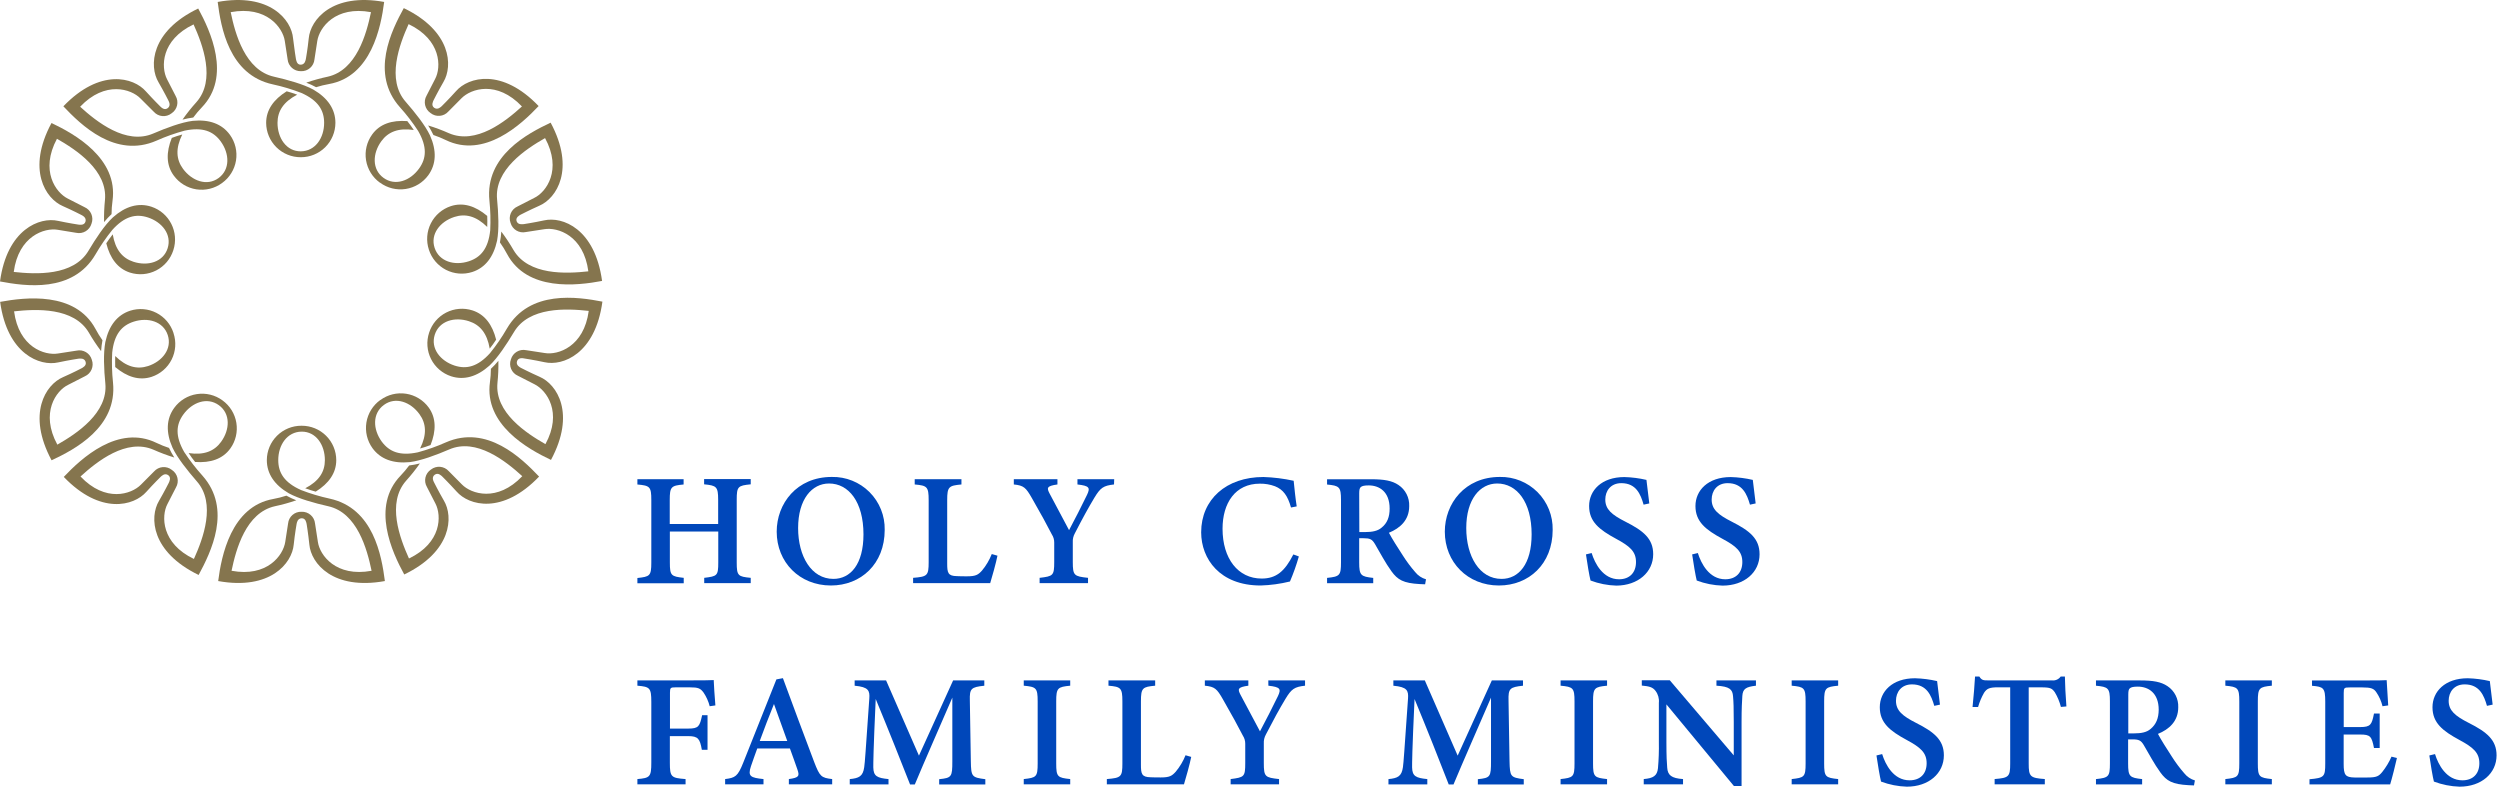 <?xml version="1.0" encoding="UTF-8"?>
<svg width="206px" height="65px" viewBox="0 0 206 65" version="1.1" xmlns="http://www.w3.org/2000/svg" xmlns:xlink="http://www.w3.org/1999/xlink">
    <title>hcfm_logo1_pos_871c_2728c</title>
    <g id="Key-Pages" stroke="none" stroke-width="1" fill="none" fill-rule="evenodd">
        <g id="Artboard" transform="translate(-68, -382)" fill-rule="nonzero">
            <g id="hcfm_logo1_pos_871c_2728c" transform="translate(68, 382)">
                <path d="M56.339,47.614 C55.309,47.497 55.196,47.443 55.196,46.349 L55.196,43.801 L59.185,43.801 L59.185,46.349 C59.185,47.448 59.094,47.483 58.028,47.614 L58.028,48.048 L61.86,48.048 L61.86,47.614 C60.816,47.511 60.706,47.448 60.706,46.349 L60.706,41.187 C60.706,40.086 60.804,40.014 61.86,39.908 L61.86,39.474 L58.019,39.474 L58.019,39.908 C59.037,40.007 59.176,40.094 59.176,41.187 L59.176,43.177 L55.187,43.177 L55.187,41.201 C55.187,40.108 55.304,40.014 56.329,39.922 L56.329,39.488 L52.521,39.488 L52.521,39.922 C53.551,40.014 53.668,40.101 53.668,41.201 L53.668,46.364 C53.668,47.462 53.537,47.516 52.521,47.628 L52.521,48.062 L56.339,48.062 L56.339,47.614 Z" id="Path" fill="#0047BA"></path>
                <path d="M68.468,48.245 C70.93,48.245 72.899,46.481 72.899,43.663 C72.924,42.499 72.474,41.375 71.651,40.551 C70.828,39.728 69.705,39.276 68.541,39.3 C65.636,39.3 64,41.508 64,43.81 C64,46.324 65.88,48.245 68.468,48.245 Z M68.313,39.84 C69.93,39.84 71.15,41.354 71.15,44.031 C71.15,46.502 70.076,47.701 68.672,47.701 C66.854,47.701 65.765,45.838 65.765,43.512 C65.765,41.121 66.912,39.84 68.313,39.84 L68.313,39.84 Z" id="Shape" fill="#0047BA"></path>
                <path d="M80.914,47.018 C80.602,47.363 80.405,47.488 79.69,47.488 C79.626,47.488 78.868,47.488 78.847,47.473 C78.11,47.462 78.049,47.197 78.049,46.436 L78.049,41.21 C78.049,40.094 78.188,40.018 79.223,39.92 L79.223,39.486 L75.372,39.486 L75.372,39.92 C76.39,40.011 76.522,40.098 76.522,41.21 L76.522,46.324 C76.522,47.436 76.416,47.518 75.24,47.614 L75.24,48.048 L81.593,48.048 C81.717,47.671 82.097,46.284 82.191,45.789 L81.722,45.653 C81.527,46.148 81.255,46.609 80.914,47.018 L80.914,47.018 Z" id="Path" fill="#0047BA"></path>
                <path d="M91.81,39.486 L88.782,39.486 L88.782,39.92 C89.77,40.032 89.848,40.187 89.573,40.772 C89.205,41.541 88.52,42.884 88.09,43.684 C87.565,42.71 86.976,41.598 86.488,40.671 C86.253,40.216 86.22,40.044 87.133,39.92 L87.133,39.486 L83.538,39.486 L83.538,39.92 C84.359,40.004 84.528,40.171 85.028,41.044 C85.784,42.363 86.253,43.221 86.671,44.036 C86.803,44.236 86.872,44.472 86.868,44.712 L86.868,46.307 C86.868,47.436 86.776,47.481 85.664,47.614 L85.664,48.048 L89.653,48.048 L89.653,47.614 C88.508,47.488 88.398,47.431 88.398,46.307 L88.398,44.681 C88.383,44.425 88.442,44.171 88.567,43.947 C89.212,42.694 89.655,41.886 90.181,41.006 C90.681,40.185 90.918,40.018 91.795,39.92 L91.81,39.486 Z" id="Path" fill="#0047BA"></path>
                <path d="M103.876,48.245 C104.691,48.221 105.501,48.11 106.293,47.915 C106.58,47.243 106.825,46.554 107.025,45.852 L106.572,45.685 C105.868,47.075 105.164,47.673 103.962,47.673 C102.012,47.673 100.738,46.03 100.738,43.569 C100.738,41.457 101.782,39.854 103.81,39.854 C104.236,39.847 104.661,39.92 105.061,40.068 C105.748,40.345 106.107,40.856 106.379,41.818 L106.849,41.727 C106.75,41.112 106.659,40.218 106.598,39.615 C105.779,39.436 104.946,39.332 104.108,39.305 C101.039,39.305 98.976,41.156 98.976,43.864 C98.981,46.049 100.506,48.245 103.876,48.245 Z" id="Path" fill="#0047BA"></path>
                <path d="M112.351,44.35 C112.884,44.35 113.055,44.428 113.29,44.819 C113.727,45.559 114.149,46.373 114.658,47.075 C115.167,47.776 115.634,48.055 116.993,48.128 C117.157,48.14 117.307,48.147 117.429,48.147 L117.502,47.734 C117.152,47.634 116.842,47.427 116.615,47.143 C116.241,46.714 115.9,46.258 115.597,45.777 C115.2,45.179 114.658,44.31 114.447,43.9 C115.364,43.522 116.118,42.862 116.118,41.706 C116.148,41.008 115.812,40.346 115.231,39.96 C114.707,39.608 114.057,39.49 112.969,39.49 L109.35,39.49 L109.35,39.925 C110.362,40.021 110.498,40.119 110.498,41.194 L110.498,46.335 C110.498,47.424 110.392,47.509 109.35,47.619 L109.35,48.053 L113.154,48.053 L113.154,47.619 C112.136,47.506 111.997,47.424 111.997,46.335 L111.997,44.35 L112.351,44.35 Z M111.999,40.659 C111.999,40.361 112.032,40.213 112.136,40.129 C112.239,40.044 112.417,39.997 112.783,39.997 C113.644,39.997 114.506,40.504 114.506,41.907 C114.506,42.595 114.311,43.109 113.839,43.482 C113.532,43.745 113.098,43.843 112.478,43.843 L112.009,43.843 L111.999,40.659 Z" id="Shape" fill="#0047BA"></path>
                <path d="M123.594,39.3 C120.691,39.3 119.053,41.508 119.053,43.81 C119.053,46.324 120.931,48.245 123.512,48.245 C125.971,48.245 127.94,46.481 127.94,43.663 C127.965,42.501 127.516,41.379 126.696,40.556 C125.876,39.732 124.756,39.279 123.594,39.3 Z M123.728,47.701 C121.907,47.701 120.82,45.838 120.82,43.512 C120.82,41.121 121.965,39.84 123.369,39.84 C124.983,39.84 126.206,41.354 126.206,44.031 C126.206,46.502 125.131,47.701 123.728,47.701 L123.728,47.701 Z" id="Shape" fill="#0047BA"></path>
                <path d="M136.223,45.669 C136.223,44.388 135.421,43.738 133.935,42.987 C132.806,42.414 132.276,41.968 132.276,41.161 C132.276,40.457 132.713,39.812 133.595,39.812 C134.818,39.812 135.188,40.727 135.432,41.584 L135.902,41.483 C135.796,40.64 135.723,40.025 135.667,39.544 C135.07,39.404 134.461,39.326 133.848,39.31 C131.971,39.31 130.943,40.41 130.943,41.699 C130.943,42.987 131.786,43.651 133.163,44.395 C134.292,45.005 134.806,45.437 134.806,46.312 C134.806,47.187 134.278,47.732 133.41,47.732 C132.084,47.732 131.415,46.425 131.152,45.57 L130.683,45.683 C130.774,46.345 130.969,47.504 131.061,47.835 C131.741,48.092 132.46,48.234 133.187,48.255 C134.972,48.245 136.223,47.147 136.223,45.669 Z" id="Path" fill="#0047BA"></path>
                <path d="M142.7,42.987 C141.569,42.414 141.041,41.968 141.041,41.161 C141.041,40.457 141.477,39.812 142.357,39.812 C143.582,39.812 143.95,40.727 144.197,41.584 L144.666,41.483 C144.56,40.64 144.485,40.025 144.431,39.544 C143.834,39.404 143.224,39.326 142.61,39.31 C140.733,39.31 139.705,40.41 139.705,41.699 C139.705,42.987 140.55,43.651 141.925,44.395 C143.056,45.005 143.568,45.437 143.568,46.312 C143.568,47.187 143.04,47.732 142.16,47.732 C140.834,47.732 140.168,46.425 139.903,45.57 L139.433,45.683 C139.525,46.345 139.722,47.504 139.811,47.835 C140.492,48.092 141.21,48.234 141.937,48.255 C143.739,48.255 144.988,47.157 144.988,45.674 C144.988,44.388 144.185,43.738 142.7,42.987 Z" id="Path" fill="#0047BA"></path>
                <path d="M56.857,56.064 L52.521,56.064 L52.521,56.501 C53.544,56.59 53.668,56.672 53.668,57.834 L53.668,62.846 C53.668,64.019 53.551,64.108 52.521,64.195 L52.521,64.629 L56.491,64.629 L56.491,64.195 C55.299,64.104 55.196,64.029 55.196,62.846 L55.196,60.656 L56.705,60.656 C57.524,60.656 57.674,60.875 57.831,61.781 L58.301,61.781 L58.301,58.932 L57.855,58.932 C57.655,59.854 57.568,60.035 56.714,60.035 L55.205,60.035 L55.205,57.087 C55.205,56.667 55.252,56.637 55.675,56.637 L56.848,56.637 C57.529,56.637 57.712,56.712 57.977,57.073 C58.207,57.415 58.377,57.794 58.479,58.193 L58.948,58.127 C58.882,57.423 58.824,56.374 58.81,56.038 C58.58,56.053 58.014,56.064 56.857,56.064 Z" id="Path" fill="#0047BA"></path>
                <path d="M67.093,62.801 C66.248,60.565 65.347,58.155 64.512,55.881 L63.975,55.982 L61.245,62.839 C60.793,63.982 60.581,64.09 59.751,64.195 L59.751,64.629 L62.912,64.629 L62.912,64.195 C61.853,64.085 61.595,63.979 61.879,63.137 C62.034,62.668 62.224,62.163 62.398,61.673 L65.089,61.673 C65.324,62.334 65.558,62.956 65.706,63.404 C65.892,63.942 65.845,64.08 65.002,64.195 L65.002,64.629 L68.571,64.629 L68.571,64.195 C67.67,64.09 67.553,63.991 67.093,62.801 Z M62.602,61.06 C62.961,60.063 63.364,59.04 63.775,58.01 L64.871,61.06 L62.602,61.06 Z" id="Shape" fill="#0047BA"></path>
                <path d="M79.997,62.717 L79.915,57.726 C79.887,56.731 80.018,56.62 81.107,56.503 L81.107,56.067 L78.537,56.067 L75.721,62.264 L73.014,56.067 L70.423,56.067 L70.423,56.503 C71.568,56.609 71.678,56.904 71.631,57.561 C71.312,62.114 71.277,62.74 71.211,63.219 C71.106,63.975 70.777,64.125 70.019,64.197 L70.019,64.632 L73.213,64.632 L73.213,64.197 C72.274,64.104 71.974,63.963 71.96,63.231 C71.96,62.858 71.96,61.94 72.159,57.599 C73.133,59.945 74.314,62.912 74.989,64.639 L75.381,64.639 C76.113,62.879 77.465,59.814 78.472,57.484 L78.472,62.726 C78.472,64.012 78.422,64.099 77.388,64.205 L77.388,64.639 L81.191,64.639 L81.191,64.205 C80.074,64.061 80.018,64.003 79.997,62.717 Z" id="Path" fill="#0047BA"></path>
                <path d="M84.357,56.501 C85.385,56.597 85.504,56.679 85.504,57.796 L85.504,62.909 C85.504,64.024 85.392,64.082 84.357,64.195 L84.357,64.629 L88.186,64.629 L88.186,64.195 C87.145,64.082 87.032,64.021 87.032,62.909 L87.032,57.796 C87.032,56.679 87.152,56.604 88.186,56.501 L88.186,56.064 L84.357,56.064 L84.357,56.501 Z" id="Path" fill="#0047BA"></path>
                <path d="M96.878,63.592 C96.568,63.935 96.371,64.061 95.653,64.061 C95.59,64.061 94.832,64.061 94.811,64.047 C94.074,64.033 94.013,63.768 94.013,63.01 L94.013,57.791 C94.013,56.672 94.151,56.599 95.186,56.501 L95.186,56.064 L91.338,56.064 L91.338,56.501 C92.354,56.59 92.485,56.679 92.485,57.791 L92.485,62.905 C92.485,64.017 92.382,64.097 91.204,64.195 L91.204,64.629 L97.559,64.629 C97.683,64.249 98.063,62.865 98.157,62.369 L97.688,62.233 C97.491,62.726 97.218,63.184 96.878,63.592 Z" id="Path" fill="#0047BA"></path>
                <path d="M104.514,56.501 C105.502,56.613 105.579,56.766 105.305,57.353 C104.936,58.12 104.251,59.464 103.822,60.262 C103.296,59.291 102.707,58.179 102.219,57.252 C101.984,56.796 101.951,56.625 102.864,56.501 L102.864,56.064 L99.279,56.064 L99.279,56.501 C100.1,56.585 100.269,56.749 100.769,57.625 C101.524,58.944 101.994,59.802 102.411,60.614 C102.543,60.815 102.612,61.05 102.608,61.29 L102.608,62.888 C102.608,64.017 102.517,64.05 101.405,64.195 L101.405,64.629 L105.394,64.629 L105.394,64.195 C104.249,64.068 104.138,64.012 104.138,62.888 L104.138,61.26 C104.124,61.004 104.183,60.751 104.307,60.527 C104.953,59.274 105.396,58.467 105.922,57.587 C106.419,56.766 106.659,56.599 107.536,56.501 L107.536,56.064 L104.509,56.064 L104.514,56.501 Z" id="Path" fill="#0047BA"></path>
                <path d="M124.385,62.717 L124.303,57.726 C124.277,56.731 124.406,56.62 125.495,56.503 L125.495,56.067 L122.927,56.067 L120.112,62.264 L117.406,56.067 L114.813,56.067 L114.813,56.503 C115.958,56.609 116.066,56.904 116.021,57.561 C115.7,62.114 115.665,62.74 115.601,63.219 C115.496,63.975 115.165,64.125 114.409,64.197 L114.409,64.632 L117.61,64.632 L117.61,64.197 C116.671,64.104 116.371,63.963 116.357,63.231 C116.357,62.858 116.357,61.94 116.559,57.599 C117.53,59.945 118.711,62.912 119.375,64.639 L119.769,64.639 C120.501,62.879 121.853,59.814 122.859,57.484 L122.859,62.726 C122.859,64.012 122.812,64.099 121.775,64.205 L121.775,64.639 L125.558,64.639 L125.558,64.205 C124.462,64.061 124.415,64.003 124.385,62.717 Z" id="Path" fill="#0047BA"></path>
                <path d="M128.592,56.501 C129.62,56.597 129.74,56.679 129.74,57.796 L129.74,62.909 C129.74,64.024 129.627,64.082 128.592,64.195 L128.592,64.629 L132.422,64.629 L132.422,64.195 C131.38,64.082 131.267,64.021 131.267,62.909 L131.267,57.796 C131.267,56.679 131.387,56.604 132.422,56.501 L132.422,56.064 L128.592,56.064 L128.592,56.501 Z" id="Path" fill="#0047BA"></path>
                <path d="M141.435,56.501 C142.512,56.566 142.763,56.801 142.803,57.381 C142.843,57.827 142.862,58.319 142.862,59.493 L142.862,62.243 L137.591,56.055 L135.284,56.055 L135.284,56.491 C135.878,56.55 136.176,56.606 136.42,56.935 C136.631,57.216 136.728,57.566 136.69,57.916 L136.69,61.152 C136.704,61.868 136.68,62.585 136.617,63.299 C136.552,63.93 136.228,64.127 135.444,64.195 L135.444,64.629 L138.682,64.629 L138.682,64.195 C137.72,64.129 137.42,63.874 137.378,63.256 C137.345,62.876 137.312,62.318 137.312,61.163 L137.312,58.04 L142.873,64.765 L143.505,64.765 L143.505,59.502 C143.505,58.329 143.54,57.824 143.568,57.353 C143.605,56.754 143.868,56.599 144.69,56.501 L144.69,56.064 L141.435,56.064 L141.435,56.501 Z" id="Path" fill="#0047BA"></path>
                <path d="M147.634,56.501 C148.662,56.597 148.782,56.679 148.782,57.796 L148.782,62.909 C148.782,64.024 148.669,64.082 147.634,64.195 L147.634,64.629 L151.464,64.629 L151.464,64.195 C150.422,64.082 150.31,64.021 150.31,62.909 L150.31,57.796 C150.31,56.679 150.429,56.604 151.464,56.501 L151.464,56.064 L147.634,56.064 L147.634,56.501 Z" id="Path" fill="#0047BA"></path>
                <path d="M157.887,59.568 C156.756,58.995 156.228,58.547 156.228,57.742 C156.228,57.038 156.664,56.393 157.546,56.393 C158.769,56.393 159.137,57.308 159.384,58.162 L159.853,58.061 C159.747,57.221 159.672,56.606 159.618,56.123 C159.021,55.984 158.411,55.906 157.797,55.888 C155.92,55.888 154.895,56.986 154.895,58.277 C154.895,59.568 155.737,60.229 157.112,60.973 C158.243,61.583 158.755,62.015 158.755,62.89 C158.755,63.766 158.225,64.298 157.347,64.298 C156.021,64.298 155.355,62.991 155.09,62.137 L154.62,62.25 C154.714,62.909 154.909,64.068 154.998,64.402 C155.679,64.658 156.397,64.8 157.124,64.822 C158.926,64.822 160.175,63.723 160.175,62.24 C160.175,60.969 159.372,60.319 157.887,59.568 Z" id="Path" fill="#0047BA"></path>
                <path d="M169.8,55.747 C169.636,55.978 169.358,56.1 169.077,56.064 L163.831,56.064 C163.448,56.064 163.295,56.064 163.098,55.747 L162.744,55.747 C162.711,56.426 162.624,57.367 162.538,58.258 L162.993,58.258 C163.11,57.849 163.275,57.455 163.486,57.085 C163.72,56.735 163.934,56.634 164.659,56.634 L165.64,56.634 L165.64,62.926 C165.64,64.003 165.527,64.099 164.358,64.193 L164.358,64.627 L168.493,64.627 L168.493,64.193 C167.287,64.106 167.165,63.998 167.165,62.926 L167.165,56.637 L168.219,56.637 C168.974,56.637 169.092,56.735 169.317,57.047 C169.542,57.422 169.711,57.828 169.819,58.251 L170.272,58.211 C170.206,57.395 170.155,56.334 170.147,55.747 L169.8,55.747 Z" id="Path" fill="#0047BA"></path>
                <path d="M179.982,63.716 C179.608,63.288 179.267,62.832 178.964,62.351 C178.567,61.75 178.025,60.882 177.816,60.473 C178.731,60.098 179.487,59.436 179.487,58.282 C179.517,57.584 179.18,56.921 178.597,56.536 C178.074,56.184 177.424,56.067 176.335,56.067 L172.708,56.067 L172.708,56.503 C173.719,56.599 173.857,56.698 173.857,57.773 L173.857,62.912 C173.857,64.003 173.749,64.085 172.708,64.197 L172.708,64.632 L176.511,64.632 L176.511,64.197 C175.493,64.082 175.357,64.003 175.357,62.912 L175.357,60.924 L175.706,60.924 C176.239,60.924 176.41,61.004 176.645,61.393 C177.082,62.132 177.504,62.947 178.016,63.648 C178.527,64.35 178.992,64.627 180.348,64.7 C180.512,64.714 180.665,64.718 180.784,64.718 L180.86,64.308 C180.513,64.205 180.207,63.999 179.982,63.716 Z M177.201,60.072 C176.894,60.335 176.46,60.431 175.84,60.431 L175.371,60.431 L175.371,57.24 C175.371,56.94 175.401,56.794 175.507,56.71 C175.613,56.625 175.786,56.578 176.155,56.578 C177.014,56.578 177.877,57.085 177.877,58.486 C177.87,59.176 177.671,59.687 177.201,60.072 Z" id="Shape" fill="#0047BA"></path>
                <path d="M183.368,56.501 C184.398,56.597 184.518,56.679 184.518,57.796 L184.518,62.909 C184.518,64.024 184.405,64.082 183.368,64.195 L183.368,64.629 L187.2,64.629 L187.2,64.195 C186.158,64.082 186.045,64.021 186.045,62.909 L186.045,57.796 C186.045,56.679 186.165,56.604 187.2,56.501 L187.2,56.064 L183.368,56.064 L183.368,56.501 Z" id="Path" fill="#0047BA"></path>
                <path d="M196.298,63.611 C196.009,63.96 195.84,64.066 195.073,64.066 L194.01,64.066 C193.261,64.052 193.118,63.864 193.118,62.949 L193.118,60.525 L194.472,60.525 C195.319,60.525 195.425,60.671 195.617,61.635 L196.086,61.635 L196.086,58.796 L195.617,58.796 C195.436,59.713 195.336,59.91 194.486,59.91 L193.123,59.91 L193.123,57.094 C193.123,56.674 193.165,56.644 193.625,56.644 L194.655,56.644 C195.38,56.644 195.61,56.728 195.828,57.069 C196.057,57.411 196.223,57.792 196.319,58.193 L196.788,58.127 C196.734,57.364 196.675,56.325 196.661,56.045 C196.488,56.06 196.004,56.071 194.686,56.071 L190.509,56.071 L190.509,56.508 C191.447,56.592 191.6,56.665 191.6,57.808 L191.6,62.916 C191.6,64.012 191.513,64.101 190.302,64.209 L190.302,64.636 L196.948,64.636 C197.072,64.256 197.436,62.811 197.506,62.461 L197.06,62.348 C196.862,62.8 196.605,63.225 196.298,63.611 L196.298,63.611 Z" id="Path" fill="#0047BA"></path>
                <path d="M203.429,59.568 C202.3,58.995 201.77,58.547 201.77,57.742 C201.77,57.038 202.206,56.393 203.089,56.393 C204.311,56.393 204.682,57.308 204.926,58.162 L205.395,58.061 C205.29,57.221 205.215,56.606 205.161,56.123 C204.564,55.984 203.955,55.906 203.342,55.888 C201.465,55.888 200.437,56.986 200.437,58.277 C200.437,59.568 201.279,60.229 202.657,60.973 C203.786,61.583 204.299,62.015 204.299,62.89 C204.299,63.766 203.771,64.298 202.903,64.298 C201.575,64.298 200.909,62.991 200.646,62.137 L200.177,62.25 C200.268,62.909 200.463,64.068 200.554,64.402 C201.23,64.657 201.944,64.799 202.666,64.822 C204.468,64.822 205.717,63.723 205.717,62.24 C205.717,60.969 204.914,60.319 203.429,59.568 Z" id="Path" fill="#0047BA"></path>
                <path d="M27.152,41.084 C26.353,40.91 25.568,40.675 24.806,40.38 C23.426,39.763 22.928,38.953 22.928,37.914 C22.928,36.67 23.656,35.581 24.848,35.567 C26.04,35.553 26.77,36.66 26.77,37.914 C26.77,38.866 26.3,39.638 25.151,40.234 C25.402,40.331 25.786,40.453 26.014,40.511 C27.096,39.838 27.708,38.977 27.708,37.914 C27.706,37.159 27.405,36.437 26.869,35.905 C26.334,35.374 25.609,35.077 24.855,35.081 L24.841,35.081 C24.087,35.077 23.362,35.374 22.826,35.905 C22.291,36.437 21.989,37.159 21.987,37.914 C21.987,39.033 22.614,39.96 23.804,40.652 C24.63,41.1 25.904,41.455 27.042,41.713 C29.424,42.241 30.245,45.232 30.618,47.032 C27.678,47.577 26.352,45.746 26.195,44.662 L25.96,43.137 C25.905,42.572 25.418,42.148 24.85,42.17 L24.85,42.17 C24.281,42.144 23.791,42.57 23.738,43.137 L23.503,44.662 C23.334,45.758 22.02,47.577 19.08,47.032 C19.451,45.24 20.272,42.241 22.656,41.713 C23.252,41.587 23.839,41.424 24.414,41.225 C24.134,41.114 23.861,40.987 23.597,40.842 C23.247,40.957 22.889,41.048 22.527,41.114 C19.042,41.727 18.245,45.807 17.979,47.879 C22.264,48.654 24.064,46.415 24.203,44.873 C24.296,43.984 24.437,43.189 24.437,43.189 C24.454,43.102 24.501,42.719 24.853,42.705 C25.205,42.691 25.249,43.106 25.268,43.189 C25.268,43.189 25.399,43.984 25.491,44.873 C25.629,46.415 27.429,48.654 31.714,47.879 C31.444,45.805 30.782,41.868 27.152,41.084 Z" id="Path" fill="#85754E"></path>
                <path d="M36.738,36.452 C35.989,36.786 35.216,37.06 34.424,37.273 C32.946,37.587 32.078,37.226 31.453,36.384 C30.724,35.377 30.672,34.07 31.634,33.366 C32.596,32.662 33.831,33.119 34.563,34.126 C35.123,34.898 35.189,35.804 34.614,36.956 C34.877,36.886 35.26,36.759 35.478,36.672 C35.947,35.499 35.947,34.436 35.321,33.575 C34.875,32.966 34.207,32.559 33.462,32.444 C32.716,32.329 31.956,32.514 31.348,32.96 L31.336,32.96 C30.724,33.401 30.313,34.067 30.192,34.812 C30.072,35.557 30.252,36.319 30.693,36.93 C31.35,37.834 32.404,38.216 33.772,38.078 C34.71,37.956 35.945,37.494 37.015,37.034 C39.253,36.06 41.68,38.003 43.036,39.237 C40.976,41.403 38.829,40.704 38.061,39.918 L36.977,38.822 C36.598,38.398 35.955,38.341 35.508,38.693 L35.508,38.693 C35.033,39.007 34.889,39.639 35.18,40.129 L35.884,41.499 C36.393,42.487 36.398,44.73 33.699,46.019 C32.946,44.348 31.848,41.44 33.464,39.612 C33.872,39.161 34.251,38.684 34.6,38.186 C34.309,38.261 34.014,38.317 33.716,38.355 C33.499,38.648 33.264,38.927 33.012,39.19 C30.555,41.736 32.308,45.505 33.31,47.337 C37.231,45.446 37.371,42.576 36.576,41.248 C36.128,40.474 35.769,39.753 35.769,39.753 C35.731,39.673 35.534,39.333 35.82,39.12 C36.107,38.906 36.377,39.209 36.442,39.265 C36.442,39.265 37.015,39.831 37.616,40.495 C38.634,41.668 41.408,42.417 44.421,39.27 C42.977,37.754 40.126,34.964 36.738,36.452 Z" id="Path" fill="#85754E"></path>
                <path d="M41.769,27.072 C41.36,27.783 40.895,28.46 40.38,29.097 C39.368,30.219 38.444,30.444 37.456,30.123 C36.283,29.738 35.461,28.715 35.827,27.575 C36.194,26.434 37.47,26.084 38.643,26.469 C39.551,26.763 40.138,27.46 40.352,28.727 C40.541,28.49 40.718,28.244 40.882,27.99 C40.575,26.753 39.943,25.906 38.934,25.578 C38.216,25.347 37.436,25.411 36.765,25.755 C36.095,26.1 35.588,26.697 35.358,27.415 L35.358,27.415 C35.121,28.131 35.179,28.912 35.519,29.586 C35.859,30.26 36.453,30.77 37.17,31.005 C38.233,31.35 39.31,31.04 40.333,30.125 C41.018,29.478 41.741,28.375 42.344,27.373 C43.583,25.261 46.687,25.416 48.511,25.618 C48.119,28.581 45.969,29.276 44.888,29.09 L43.365,28.856 C42.81,28.734 42.255,29.065 42.1,29.611 L42.1,29.611 C41.901,30.145 42.156,30.741 42.679,30.965 L44.055,31.669 C45.047,32.169 46.368,33.981 44.944,36.597 C43.353,35.691 40.755,33.983 40.99,31.554 C41.053,30.949 41.079,30.34 41.067,29.731 C40.876,29.964 40.67,30.184 40.45,30.39 C40.448,30.755 40.422,31.118 40.373,31.479 C39.88,34.985 43.51,37.003 45.401,37.897 C47.462,34.06 45.89,31.658 44.463,31.047 C43.646,30.686 42.931,30.315 42.931,30.315 C42.853,30.271 42.501,30.106 42.6,29.771 C42.698,29.435 43.104,29.518 43.189,29.536 C43.189,29.536 43.984,29.656 44.859,29.844 C46.368,30.189 49.053,29.17 49.639,24.855 C47.584,24.458 43.646,23.862 41.769,27.072 Z" id="Path" fill="#85754E"></path>
                <path d="M40.328,16.527 C40.413,17.341 40.435,18.161 40.394,18.979 C40.234,20.481 39.619,21.208 38.629,21.53 C37.456,21.915 36.186,21.558 35.813,20.427 C35.44,19.296 36.257,18.259 37.44,17.876 C38.348,17.581 39.23,17.799 40.147,18.7 C40.162,18.43 40.159,18.026 40.147,17.792 C39.171,16.97 38.165,16.656 37.153,16.984 C36.437,17.219 35.843,17.73 35.503,18.403 C35.163,19.075 35.104,19.856 35.339,20.572 L35.339,20.572 C35.569,21.291 36.075,21.889 36.746,22.234 C37.417,22.579 38.197,22.643 38.916,22.412 C39.979,22.067 40.666,21.182 40.959,19.831 C41.131,18.906 41.074,17.583 40.959,16.421 C40.725,13.993 43.322,12.284 44.913,11.379 C46.338,14.007 45.007,15.837 44.024,16.306 L42.649,17.01 C42.127,17.237 41.873,17.831 42.069,18.364 L42.069,18.364 C42.222,18.913 42.778,19.246 43.334,19.12 L44.857,18.885 C45.953,18.707 48.088,19.394 48.48,22.358 C46.657,22.56 43.552,22.705 42.313,20.603 C42.009,20.075 41.673,19.567 41.307,19.08 C41.289,19.381 41.252,19.68 41.194,19.976 C41.409,20.275 41.603,20.589 41.774,20.915 C43.433,24.038 47.558,23.538 49.611,23.149 C49.025,18.834 46.34,17.815 44.831,18.16 C43.956,18.348 43.16,18.468 43.16,18.468 C43.071,18.468 42.691,18.552 42.571,18.233 C42.452,17.914 42.83,17.731 42.902,17.688 C42.902,17.688 43.618,17.318 44.435,16.954 C45.859,16.346 47.431,13.943 45.373,10.107 C43.494,10.994 39.95,12.831 40.328,16.527 Z" id="Path" fill="#85754E"></path>
                <path d="M34.457,10.794 C35.21,12.104 35.14,13.054 34.527,13.894 C33.798,14.901 32.568,15.354 31.604,14.657 C30.639,13.96 30.691,12.641 31.421,11.637 C31.981,10.865 32.829,10.522 34.096,10.712 C33.948,10.477 33.708,10.158 33.561,9.978 C32.289,9.888 31.287,10.212 30.663,11.085 C30.222,11.697 30.041,12.458 30.162,13.202 C30.283,13.947 30.694,14.612 31.306,15.053 L31.317,15.053 C31.925,15.5 32.685,15.686 33.431,15.571 C34.176,15.456 34.845,15.049 35.29,14.441 C35.947,13.535 35.994,12.416 35.431,11.156 C35.027,10.306 34.204,9.278 33.434,8.394 C31.817,6.566 32.915,3.656 33.669,1.988 C36.372,3.285 36.372,5.538 35.853,6.509 L35.149,7.88 C34.864,8.371 35.008,8.999 35.48,9.316 L35.48,9.316 C35.926,9.672 36.573,9.614 36.949,9.184 L38.033,8.091 C38.815,7.303 40.948,6.606 43.008,8.771 C41.652,10.006 39.225,11.946 36.987,10.975 C36.431,10.727 35.86,10.514 35.278,10.337 C35.439,10.591 35.585,10.854 35.715,11.125 C36.06,11.241 36.398,11.379 36.726,11.538 C39.908,13.089 42.949,10.259 44.383,8.739 C41.37,5.592 38.596,6.336 37.578,7.509 C36.982,8.175 36.405,8.741 36.405,8.741 C36.339,8.802 36.074,9.084 35.783,8.886 C35.492,8.689 35.698,8.33 35.731,8.251 C35.731,8.251 36.09,7.532 36.538,6.758 C37.334,5.43 37.193,2.56 33.272,0.669 C32.268,2.501 30.48,6.066 32.958,8.84 C33.508,9.451 34.009,10.104 34.457,10.794 L34.457,10.794 Z" id="Path" fill="#85754E"></path>
                <path d="M22.485,6.953 C23.284,7.127 24.069,7.362 24.831,7.657 C26.211,8.272 26.709,9.081 26.709,10.123 C26.709,11.364 25.981,12.456 24.792,12.47 C23.602,12.484 22.867,11.376 22.867,10.123 C22.867,9.168 23.348,8.396 24.489,7.802 C24.235,7.704 23.851,7.582 23.623,7.523 C22.544,8.197 21.931,9.058 21.931,10.123 C21.934,10.877 22.236,11.599 22.771,12.131 C23.306,12.662 24.03,12.959 24.784,12.955 L24.784,12.955 C25.539,12.959 26.263,12.662 26.798,12.131 C27.333,11.599 27.635,10.877 27.638,10.123 C27.638,9.004 27.011,8.077 25.824,7.385 C24.998,6.934 23.712,6.58 22.586,6.322 C20.202,5.794 19.38,2.802 19.01,1.002 C21.971,0.451 23.297,2.281 23.466,3.367 L23.7,4.89 C23.753,5.455 24.234,5.881 24.801,5.866 L24.801,5.866 C25.37,5.89 25.858,5.464 25.911,4.897 L26.145,3.374 C26.314,2.276 27.631,0.458 30.569,1.002 C30.198,2.797 29.377,5.794 26.995,6.322 C26.399,6.449 25.811,6.612 25.235,6.81 C25.513,6.918 25.784,7.043 26.047,7.185 C26.394,7.075 26.749,6.988 27.108,6.925 C30.592,6.31 31.39,2.232 31.655,0.16 C27.377,-0.617 25.578,1.624 25.439,3.166 C25.348,4.055 25.205,4.848 25.205,4.848 C25.186,4.937 25.139,5.317 24.789,5.331 C24.44,5.345 24.404,4.928 24.383,4.848 C24.383,4.848 24.252,4.055 24.149,3.166 C24.022,1.624 22.222,-0.617 17.937,0.16 C18.202,2.232 18.855,6.169 22.485,6.953 Z" id="Path" fill="#85754E"></path>
                <path d="M12.906,11.585 C13.654,11.251 14.427,10.977 15.218,10.764 C16.696,10.452 17.578,10.813 18.188,11.653 C18.92,12.66 18.97,13.969 18.01,14.671 C17.05,15.372 15.811,14.905 15.081,13.913 C14.516,13.141 14.45,12.233 15.018,11.083 C14.726,11.162 14.437,11.256 14.155,11.364 C13.685,12.538 13.685,13.603 14.314,14.462 C14.759,15.076 15.431,15.486 16.18,15.602 C16.93,15.717 17.694,15.528 18.303,15.077 L18.303,15.077 C18.915,14.636 19.326,13.97 19.447,13.226 C19.567,12.482 19.387,11.72 18.946,11.109 C18.289,10.203 17.238,9.82 15.87,9.959 C14.931,10.081 13.697,10.543 12.625,11.003 C10.384,11.968 7.957,10.027 6.603,8.795 C8.661,6.627 10.811,7.328 11.576,8.114 L12.671,9.208 C13.048,9.634 13.693,9.691 14.138,9.337 L14.138,9.337 C14.614,9.023 14.76,8.391 14.469,7.901 L13.765,6.531 C13.256,5.545 13.251,3.299 15.95,2.011 C16.705,3.682 17.801,6.589 16.184,8.417 C15.773,8.873 15.389,9.353 15.037,9.856 C15.329,9.78 15.625,9.722 15.924,9.684 C16.14,9.391 16.375,9.112 16.628,8.849 C19.087,6.303 17.332,2.537 16.332,0.702 C12.409,2.581 12.268,5.453 13.063,6.782 C13.512,7.556 13.873,8.276 13.873,8.276 C13.91,8.358 14.108,8.696 13.819,8.912 C13.53,9.128 13.263,8.821 13.199,8.764 C13.199,8.764 12.627,8.199 12.026,7.535 C11.008,6.362 8.236,5.615 5.221,8.76 C6.66,10.283 9.504,13.084 12.906,11.585 Z" id="Path" fill="#85754E"></path>
                <path d="M7.868,20.964 C8.278,20.255 8.742,19.578 9.257,18.942 C10.269,17.82 11.193,17.595 12.183,17.916 C13.357,18.299 14.176,19.324 13.812,20.462 C13.448,21.6 12.169,21.952 10.996,21.57 C10.088,21.274 9.501,20.579 9.29,19.31 C9.119,19.521 8.884,19.85 8.757,20.047 C9.065,21.283 9.696,22.133 10.707,22.461 C11.425,22.691 12.205,22.627 12.875,22.282 C13.546,21.937 14.051,21.34 14.281,20.622 L14.281,20.622 C14.772,19.13 13.961,17.523 12.47,17.031 C11.404,16.686 10.33,16.996 9.304,17.911 C8.626,18.538 7.894,19.65 7.298,20.65 C6.059,22.762 2.954,22.609 1.133,22.407 C1.525,19.446 3.675,18.749 4.756,18.934 L6.277,19.183 C6.833,19.305 7.387,18.973 7.542,18.425 L7.542,18.425 C7.742,17.892 7.488,17.294 6.965,17.069 L5.587,16.365 C4.597,15.875 3.285,14.063 4.693,11.435 C6.286,12.343 8.884,14.049 8.649,16.48 C8.587,17.086 8.562,17.695 8.574,18.303 C8.765,18.07 8.971,17.849 9.192,17.644 C9.193,17.279 9.22,16.914 9.271,16.553 C9.762,13.049 6.132,11.029 4.243,10.137 C2.18,13.971 3.755,16.377 5.181,16.984 C6,17.346 6.714,17.717 6.714,17.717 C6.793,17.761 7.143,17.925 7.044,18.261 C6.946,18.597 6.542,18.517 6.458,18.507 C6.458,18.507 5.662,18.388 4.787,18.2 C3.285,17.855 0.587,18.876 0,23.191 C2.056,23.578 6,24.17 7.868,20.964 Z" id="Path" fill="#85754E"></path>
                <path d="M9.311,31.512 C9.224,30.697 9.202,29.876 9.245,29.058 C9.403,27.556 10.02,26.828 11.008,26.507 C12.181,26.124 13.453,26.479 13.824,27.612 C14.194,28.745 13.375,29.778 12.202,30.163 C11.296,30.456 10.412,30.238 9.494,29.337 C9.48,29.607 9.494,30.013 9.494,30.245 C10.47,31.066 11.479,31.381 12.491,31.052 C13.209,30.816 13.803,30.304 14.142,29.629 C14.481,28.954 14.537,28.171 14.298,27.455 L14.298,27.443 C14.068,26.725 13.563,26.127 12.892,25.782 C12.222,25.437 11.442,25.373 10.724,25.603 C9.658,25.951 8.971,26.833 8.68,28.185 C8.506,29.123 8.563,30.433 8.68,31.594 C8.915,34.023 6.317,35.731 4.724,36.639 C3.299,34.011 4.63,32.181 5.613,31.712 L6.99,31.008 C7.511,30.779 7.763,30.185 7.568,29.651 L7.568,29.651 C7.416,29.101 6.859,28.768 6.303,28.893 L4.782,29.128 C3.686,29.309 1.551,28.619 1.159,25.655 C2.98,25.453 6.087,25.308 7.324,27.413 C7.628,27.94 7.964,28.447 8.33,28.933 C8.349,28.632 8.387,28.333 8.443,28.037 C8.23,27.737 8.037,27.424 7.866,27.098 C6.19,23.994 2.067,24.494 0.012,24.874 C0.598,29.189 3.297,30.207 4.794,29.862 C5.669,29.677 6.465,29.555 6.465,29.555 C6.554,29.555 6.934,29.471 7.051,29.801 C7.169,30.132 6.793,30.304 6.721,30.346 C6.721,30.346 6.017,30.717 5.188,31.08 C3.766,31.688 2.192,34.091 4.25,37.928 C6.143,37.043 9.687,35.199 9.311,31.512 Z" id="Path" fill="#85754E"></path>
                <path d="M15.18,37.249 C14.427,35.94 14.497,34.992 15.11,34.15 C15.839,33.145 17.069,32.69 18.036,33.389 C19.003,34.089 18.949,35.403 18.216,36.409 C17.656,37.181 16.808,37.522 15.544,37.334 C15.689,37.569 15.929,37.885 16.079,38.066 C17.351,38.158 18.35,37.82 18.977,36.958 C19.418,36.347 19.597,35.585 19.476,34.841 C19.355,34.097 18.943,33.431 18.331,32.99 L18.331,32.99 C17.723,32.544 16.963,32.358 16.218,32.474 C15.472,32.589 14.803,32.996 14.359,33.605 C13.699,34.509 13.655,35.628 14.216,36.89 C14.621,37.74 15.443,38.768 16.212,39.655 C17.829,41.483 16.733,44.39 15.978,46.058 C13.282,44.77 13.284,42.513 13.793,41.541 L14.497,40.171 C14.792,39.674 14.643,39.034 14.159,38.718 L14.159,38.718 C13.713,38.365 13.069,38.423 12.693,38.85 L11.606,39.943 C10.825,40.732 8.692,41.431 6.634,39.263 C7.988,38.029 10.414,36.088 12.653,37.059 C13.21,37.307 13.781,37.521 14.363,37.7 C14.2,37.447 14.054,37.182 13.927,36.909 C13.578,36.795 13.237,36.658 12.906,36.499 C9.734,34.947 6.69,37.78 5.256,39.298 C8.269,42.445 11.041,41.692 12.061,40.525 C12.66,39.859 13.235,39.293 13.235,39.293 C13.3,39.235 13.566,38.951 13.854,39.148 C14.143,39.345 13.941,39.706 13.908,39.784 C13.908,39.784 13.547,40.504 13.099,41.276 C12.305,42.607 12.444,45.474 16.367,47.377 C17.365,45.523 19.153,41.964 16.677,39.188 C16.129,38.581 15.629,37.933 15.18,37.249 L15.18,37.249 Z" id="Path" fill="#85754E"></path>
            </g>
        </g>
    </g>
</svg>